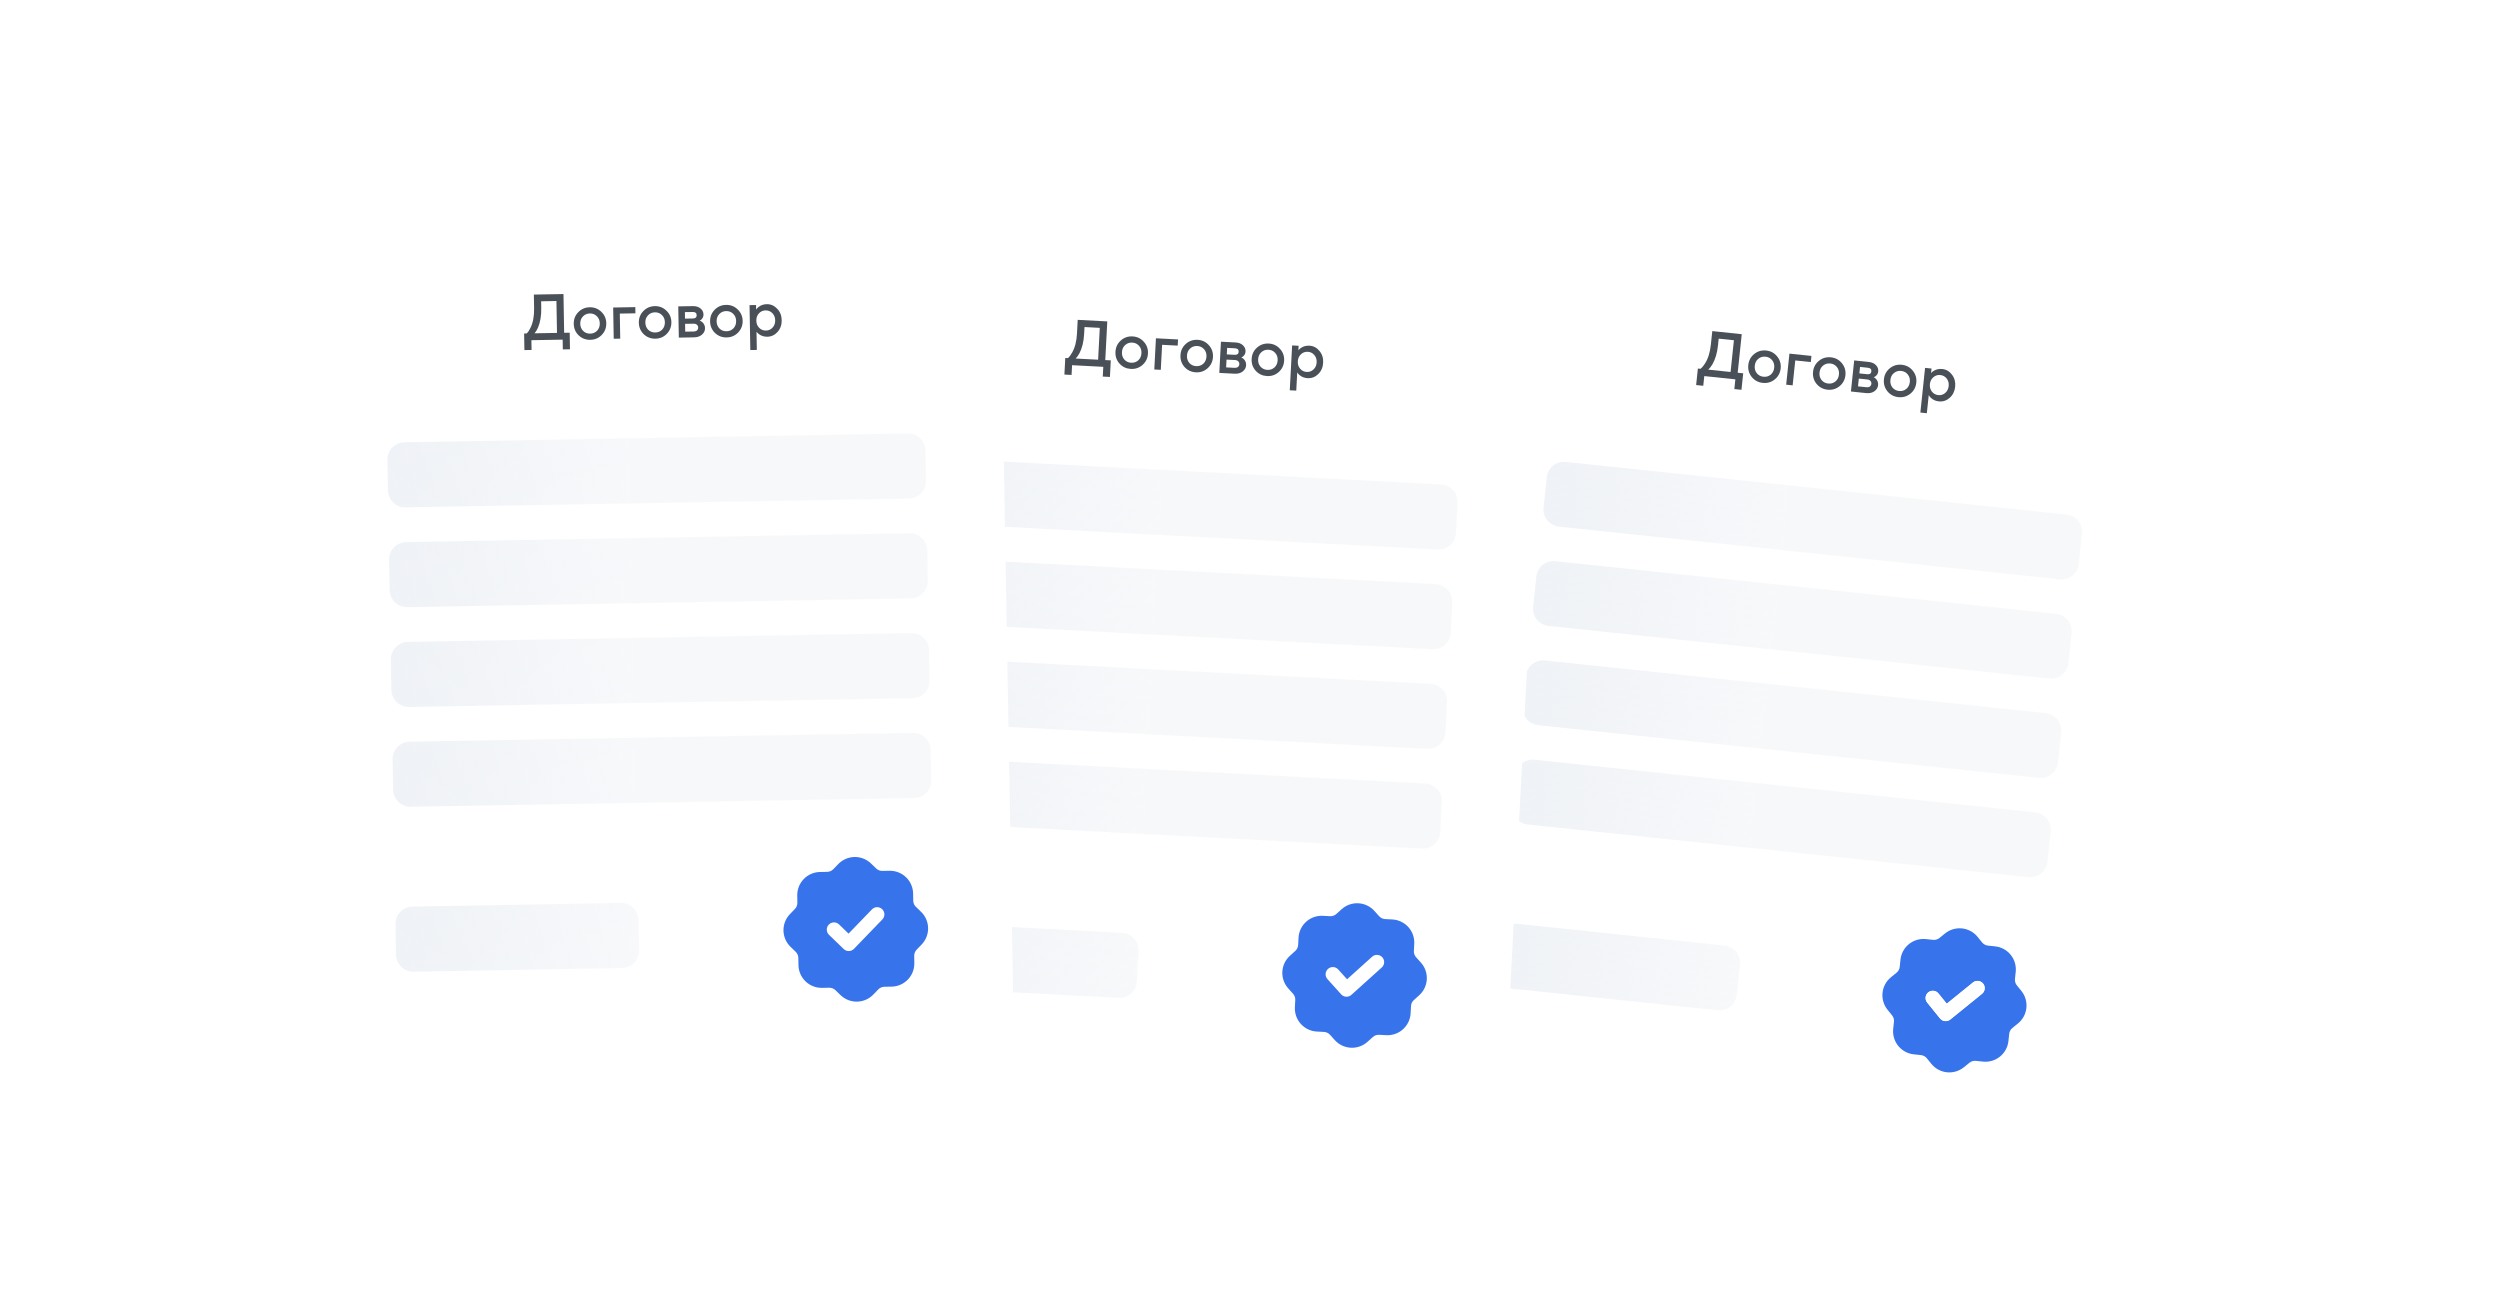 <svg width="576" height="300" viewBox="0 0 576 300" fill="none" xmlns="http://www.w3.org/2000/svg">
<g filter="url(#filter0_d_5569_3188)">
<path d="M493.186 47.968C499.777 48.661 504.559 54.566 503.866 61.157L483.378 256.083C482.686 262.674 476.781 267.455 470.19 266.763L334.935 252.547C328.344 251.854 323.562 245.949 324.255 239.358L344.743 44.432C345.435 37.841 351.34 33.059 357.931 33.752L493.186 47.968Z" fill="white"/>
<path fill-rule="evenodd" clip-rule="evenodd" d="M452.049 209.907C451.35 209.833 450.644 209.899 449.97 210.099C449.297 210.3 448.671 210.631 448.126 211.074L448.124 211.075L446.849 212.108L446.848 212.109C446.437 212.439 445.912 212.594 445.387 212.539L443.73 212.365C442.324 212.217 440.916 212.634 439.816 213.524C438.717 214.415 438.017 215.705 437.869 217.112L437.695 218.769C437.639 219.293 437.379 219.774 436.97 220.108L436.969 220.109L435.694 221.141L435.692 221.143C435.145 221.583 434.691 222.128 434.355 222.744C434.019 223.361 433.808 224.039 433.734 224.738C433.661 225.437 433.726 226.144 433.927 226.817C434.127 227.49 434.458 228.117 434.901 228.661L434.903 228.664L435.936 229.938L435.937 229.94C436.267 230.351 436.422 230.876 436.367 231.4L436.193 233.057C436.045 234.464 436.462 235.872 437.352 236.971C438.242 238.07 439.533 238.771 440.939 238.919L442.596 239.093C443.12 239.148 443.602 239.409 443.935 239.817L443.937 239.819L444.969 241.094L444.971 241.096C445.411 241.642 445.955 242.097 446.572 242.433C447.189 242.769 447.867 242.98 448.566 243.053C449.265 243.127 449.971 243.061 450.645 242.861C451.318 242.66 451.945 242.329 452.49 241.886L452.491 241.884L453.766 240.852L453.767 240.851C454.179 240.52 454.704 240.366 455.228 240.421L456.885 240.595C458.292 240.743 459.699 240.326 460.799 239.435C461.898 238.545 462.599 237.255 462.746 235.848L462.921 234.192C462.976 233.667 463.236 233.186 463.645 232.852L463.647 232.851L464.921 231.819L464.923 231.817C465.47 231.377 465.924 230.832 466.26 230.216C466.596 229.599 466.807 228.921 466.881 228.222C466.954 227.523 466.889 226.816 466.688 226.142C466.488 225.47 466.157 224.843 465.714 224.298L465.712 224.296L464.679 223.021L464.678 223.02C464.348 222.609 464.193 222.083 464.248 221.56L464.422 219.903C464.57 218.496 464.153 217.088 463.263 215.989C462.373 214.89 461.083 214.189 459.676 214.041L458.018 213.867C457.496 213.812 457.013 213.552 456.68 213.143L456.679 213.141L455.646 211.866L455.645 211.864C455.204 211.317 454.66 210.863 454.043 210.527C453.426 210.191 452.749 209.98 452.049 209.907ZM456.909 222.62C457.488 223.336 457.378 224.385 456.663 224.964L449.336 230.898C448.62 231.477 447.571 231.367 446.992 230.651L444.025 226.988C443.446 226.273 443.556 225.223 444.271 224.644C444.987 224.064 446.036 224.175 446.615 224.89L448.533 227.258L454.565 222.374C455.28 221.795 456.33 221.905 456.909 222.62Z" fill="#3773EB"/>
<path d="M456.663 224.964C457.378 224.385 457.488 223.336 456.909 222.62C456.33 221.905 455.28 221.795 454.565 222.374L448.533 227.258L446.615 224.89C446.036 224.175 444.987 224.064 444.271 224.644C443.556 225.223 443.446 226.273 444.025 226.988L446.992 230.651C447.571 231.367 448.62 231.477 449.336 230.898L456.663 224.964Z" fill="white"/>
<path d="M356.372 105.985C356.603 103.788 358.571 102.194 360.768 102.425L476.133 114.55C478.33 114.781 479.924 116.749 479.693 118.946L478.961 125.908C478.73 128.105 476.762 129.699 474.565 129.468L359.2 117.342C357.003 117.111 355.409 115.143 355.64 112.946L356.372 105.985Z" fill="url(#paint0_linear_5569_3188)"/>
<path d="M353.968 128.859C354.199 126.662 356.167 125.068 358.364 125.299L473.729 137.424C475.926 137.655 477.52 139.623 477.289 141.82L476.557 148.782C476.326 150.979 474.358 152.573 472.161 152.342L356.796 140.216C354.599 139.985 353.005 138.017 353.236 135.82L353.968 128.859Z" fill="url(#paint1_linear_5569_3188)"/>
<path d="M351.564 151.733C351.795 149.536 353.763 147.942 355.96 148.173L471.325 160.298C473.522 160.529 475.115 162.497 474.884 164.694L474.153 171.656C473.922 173.853 471.954 175.447 469.757 175.216L354.392 163.09C352.195 162.859 350.601 160.891 350.832 158.694L351.564 151.733Z" fill="url(#paint2_linear_5569_3188)"/>
<path d="M349.16 174.607C349.391 172.41 351.359 170.816 353.556 171.047L468.92 183.172C471.117 183.403 472.711 185.371 472.48 187.568L471.749 194.53C471.518 196.727 469.549 198.321 467.352 198.09L351.988 185.964C349.791 185.734 348.197 183.765 348.428 181.568L349.16 174.607Z" fill="url(#paint3_linear_5569_3188)"/>
<path d="M345.188 212.398C345.418 210.201 347.387 208.608 349.584 208.838L397.321 213.856C399.518 214.087 401.112 216.055 400.881 218.252L400.149 225.214C399.918 227.411 397.95 229.005 395.753 228.774L348.016 223.756C345.819 223.525 344.225 221.557 344.456 219.36L345.188 212.398Z" fill="url(#paint4_linear_5569_3188)"/>
<path d="M390.791 84.715L391.191 80.911L391.788 80.974C392.16 80.681 392.504 80.28 392.819 79.77C393.539 78.659 393.993 77.209 394.181 75.419L394.511 72.286L401.298 72.999L400.365 81.876L401.633 82.009L401.233 85.813L399.593 85.641L399.828 83.403L392.667 82.65L392.432 84.888L390.791 84.715ZM393.578 81.162L398.724 81.703L399.493 74.393L395.987 74.025L395.822 75.591C395.64 77.322 395.211 78.775 394.535 79.951C394.219 80.47 393.9 80.874 393.578 81.162Z" fill="#495057"/>
<path d="M403.604 82.865C402.964 82.063 402.699 81.141 402.809 80.096C402.919 79.052 403.369 78.21 404.16 77.569C404.963 76.919 405.886 76.649 406.93 76.759C407.975 76.869 408.817 77.324 409.456 78.125C410.107 78.918 410.377 79.836 410.268 80.88C410.158 81.924 409.702 82.772 408.9 83.421C408.108 84.062 407.191 84.328 406.146 84.218C405.102 84.108 404.255 83.657 403.604 82.865ZM404.766 81.991C405.149 82.464 405.659 82.734 406.295 82.801C406.932 82.868 407.486 82.71 407.959 82.327C408.433 81.934 408.705 81.4 408.776 80.724C408.847 80.047 408.691 79.473 408.309 79C407.927 78.518 407.418 78.243 406.781 78.176C406.145 78.109 405.59 78.272 405.116 78.665C404.644 79.047 404.372 79.577 404.301 80.253C404.23 80.929 404.385 81.509 404.766 81.991Z" fill="#495057"/>
<path d="M411.534 84.633L412.286 77.473L417.358 78.006L417.209 79.423L413.629 79.047L413.025 84.79L411.534 84.633Z" fill="#495057"/>
<path d="M418.522 84.433C417.882 83.631 417.617 82.709 417.727 81.664C417.836 80.62 418.287 79.778 419.078 79.137C419.881 78.487 420.804 78.217 421.848 78.327C422.892 78.436 423.734 78.892 424.374 79.693C425.025 80.486 425.295 81.404 425.186 82.448C425.076 83.493 424.62 84.339 423.817 84.989C423.026 85.63 422.108 85.895 421.064 85.786C420.02 85.676 419.172 85.225 418.522 84.433ZM419.684 83.559C420.067 84.032 420.577 84.302 421.213 84.368C421.85 84.435 422.404 84.278 422.877 83.895C423.35 83.502 423.623 82.968 423.694 82.291C423.765 81.615 423.609 81.041 423.226 80.568C422.845 80.086 422.336 79.811 421.699 79.744C421.063 79.677 420.508 79.84 420.034 80.233C419.561 80.615 419.29 81.145 419.218 81.821C419.147 82.497 419.303 83.077 419.684 83.559Z" fill="#495057"/>
<path d="M426.451 86.201L427.204 79.04L430.561 79.393C431.277 79.469 431.834 79.718 432.231 80.142C432.629 80.566 432.8 81.046 432.744 81.584C432.698 82.021 432.51 82.373 432.18 82.64C432.036 82.766 431.876 82.855 431.7 82.907C431.909 83.019 432.095 83.159 432.259 83.327C432.617 83.747 432.768 84.221 432.713 84.748C432.652 85.324 432.367 85.792 431.856 86.151C431.346 86.509 430.713 86.649 429.957 86.57L426.451 86.201ZM428.084 85.015L430.024 85.219C430.352 85.254 430.614 85.201 430.809 85.06C431.016 84.911 431.134 84.702 431.162 84.434C431.19 84.165 431.118 83.942 430.946 83.763C430.785 83.575 430.54 83.463 430.212 83.429L428.272 83.225L428.084 85.015ZM428.398 82.032L430.188 82.22C430.785 82.283 431.109 82.065 431.161 81.568C431.214 81.071 430.942 80.791 430.345 80.728L428.555 80.54L428.398 82.032Z" fill="#495057"/>
<path d="M434.853 86.149C434.213 85.348 433.948 84.425 434.058 83.381C434.167 82.336 434.618 81.494 435.409 80.853C436.212 80.203 437.135 79.933 438.179 80.043C439.223 80.153 440.065 80.609 440.705 81.41C441.356 82.202 441.626 83.12 441.517 84.165C441.407 85.209 440.951 86.056 440.148 86.706C439.357 87.346 438.439 87.612 437.395 87.502C436.351 87.392 435.503 86.941 434.853 86.149ZM436.015 85.276C436.398 85.748 436.908 86.018 437.544 86.085C438.181 86.152 438.735 85.994 439.208 85.611C439.681 85.219 439.954 84.684 440.025 84.008C440.096 83.332 439.94 82.757 439.557 82.285C439.176 81.802 438.667 81.527 438.03 81.46C437.394 81.394 436.839 81.556 436.365 81.949C435.892 82.332 435.62 82.861 435.549 83.537C435.478 84.214 435.634 84.793 436.015 85.276Z" fill="#495057"/>
<path d="M442.453 91.05L443.535 80.757L445.027 80.914L444.917 81.958C445.079 81.754 445.294 81.575 445.561 81.422C446.14 81.081 446.788 80.948 447.504 81.023C448.419 81.12 449.167 81.56 449.748 82.345C450.34 83.121 450.58 84.041 450.468 85.106C450.357 86.17 449.93 87.025 449.188 87.671C448.458 88.308 447.635 88.578 446.72 88.482C446.004 88.407 445.398 88.142 444.903 87.688C444.674 87.473 444.501 87.254 444.384 87.03L443.945 91.207L442.453 91.05ZM445.103 86.216C445.475 86.697 445.964 86.97 446.57 87.034C447.177 87.097 447.712 86.933 448.176 86.539C448.64 86.145 448.907 85.615 448.977 84.949C449.047 84.282 448.896 83.709 448.524 83.227C448.152 82.746 447.663 82.473 447.057 82.409C446.45 82.345 445.915 82.51 445.451 82.904C444.987 83.298 444.72 83.828 444.65 84.494C444.58 85.16 444.731 85.734 445.103 86.216Z" fill="#495057"/>
</g>
<g filter="url(#filter1_d_5569_3188)">
<path d="M345.571 40.244C352.19 40.591 357.274 46.237 356.927 52.855L346.669 248.586C346.322 255.205 340.676 260.289 334.058 259.942L198.244 252.824C191.626 252.477 186.542 246.831 186.889 240.213L197.147 44.482C197.493 37.863 203.14 32.779 209.758 33.126L345.571 40.244Z" fill="white"/>
<path fill-rule="evenodd" clip-rule="evenodd" d="M312.967 204.113C312.265 204.076 311.562 204.179 310.9 204.414C310.239 204.65 309.63 205.013 309.11 205.484L309.108 205.486L307.888 206.584L307.887 206.585C307.494 206.936 306.978 207.118 306.451 207.091L304.787 207.004C303.375 206.93 301.991 207.42 300.94 208.366C299.888 209.313 299.256 210.638 299.182 212.051L299.095 213.714C299.067 214.241 298.832 214.735 298.442 215.089L298.44 215.091L297.221 216.189L297.219 216.19C296.696 216.659 296.271 217.226 295.968 217.859C295.665 218.493 295.489 219.181 295.453 219.883C295.416 220.585 295.518 221.287 295.754 221.949C295.989 222.611 296.353 223.219 296.824 223.74L296.825 223.742L297.923 224.961L297.924 224.962C298.276 225.356 298.457 225.872 298.43 226.398L298.343 228.062C298.269 229.475 298.759 230.859 299.706 231.91C300.652 232.961 301.977 233.593 303.39 233.667L305.053 233.754C305.58 233.782 306.074 234.017 306.429 234.408L306.43 234.409L307.528 235.628L307.53 235.63C307.998 236.153 308.565 236.578 309.199 236.881C309.833 237.185 310.52 237.36 311.222 237.397C311.924 237.434 312.626 237.331 313.289 237.096C313.95 236.86 314.559 236.497 315.08 236.025L315.081 236.024L316.3 234.926L316.302 234.925C316.695 234.574 317.211 234.392 317.738 234.419L319.401 234.506C320.814 234.58 322.198 234.09 323.249 233.144C324.3 232.197 324.932 230.872 325.007 229.459L325.094 227.796C325.122 227.269 325.356 226.775 325.747 226.42L325.748 226.419L326.968 225.321L326.969 225.32C327.492 224.851 327.917 224.284 328.221 223.651C328.524 223.017 328.699 222.329 328.736 221.627C328.773 220.925 328.671 220.223 328.435 219.561C328.2 218.899 327.836 218.291 327.365 217.77L327.363 217.768L326.265 216.549L326.264 216.547C325.913 216.154 325.731 215.637 325.758 215.112L325.846 213.448C325.92 212.035 325.43 210.651 324.483 209.6C323.537 208.549 322.211 207.917 320.799 207.843L319.134 207.756C318.609 207.728 318.114 207.493 317.76 207.103L317.759 207.101L316.661 205.882L316.659 205.88C316.191 205.357 315.623 204.932 314.99 204.629C314.356 204.325 313.668 204.15 312.967 204.113Z" fill="#3773EB"/>
<path fill-rule="evenodd" clip-rule="evenodd" d="M318.485 216.555C319.101 217.239 319.045 218.293 318.361 218.909L311.355 225.218C310.671 225.834 309.617 225.778 309.001 225.094L305.847 221.591C305.231 220.907 305.286 219.853 305.97 219.237C306.654 218.621 307.708 218.677 308.324 219.361L310.363 221.625L316.131 216.432C316.815 215.816 317.869 215.871 318.485 216.555Z" fill="white"/>
<path d="M211.982 105.341C212.097 103.135 213.979 101.44 216.186 101.556L332.027 107.627C334.233 107.742 335.927 109.625 335.812 111.831L335.445 118.821C335.33 121.027 333.448 122.722 331.242 122.606L215.4 116.535C213.194 116.42 211.5 114.538 211.615 112.331L211.982 105.341Z" fill="url(#paint5_linear_5569_3188)"/>
<path d="M210.778 128.31C210.894 126.103 212.776 124.409 214.982 124.524L330.823 130.595C333.029 130.711 334.724 132.593 334.608 134.799L334.242 141.79C334.126 143.996 332.244 145.69 330.038 145.575L214.197 139.504C211.991 139.388 210.296 137.506 210.412 135.3L210.778 128.31Z" fill="url(#paint6_linear_5569_3188)"/>
<path d="M209.574 151.278C209.69 149.072 211.572 147.377 213.778 147.493L329.619 153.564C331.825 153.679 333.52 155.562 333.404 157.768L333.038 164.758C332.922 166.964 331.04 168.659 328.834 168.543L212.993 162.472C210.787 162.357 209.092 160.475 209.208 158.268L209.574 151.278Z" fill="url(#paint7_linear_5569_3188)"/>
<path d="M208.37 174.246C208.486 172.04 210.368 170.346 212.574 170.461L328.415 176.532C330.621 176.648 332.316 178.53 332.201 180.736L331.834 187.727C331.719 189.933 329.836 191.627 327.63 191.512L211.789 185.441C209.583 185.325 207.888 183.443 208.004 181.237L208.37 174.246Z" fill="url(#paint8_linear_5569_3188)"/>
<path d="M206.382 212.194C206.497 209.988 208.379 208.294 210.586 208.409L258.52 210.921C260.726 211.037 262.421 212.919 262.305 215.125L261.939 222.116C261.823 224.322 259.941 226.016 257.735 225.901L209.801 223.389C207.594 223.273 205.9 221.391 206.015 219.185L206.382 212.194Z" fill="url(#paint9_linear_5569_3188)"/>
<path d="M245.24 82.3L245.44 78.48L246.04 78.511C246.396 78.2 246.719 77.781 247.007 77.255C247.668 76.108 248.045 74.636 248.139 72.839L248.304 69.693L255.12 70.05L254.653 78.963L255.926 79.03L255.726 82.849L254.078 82.763L254.196 80.516L247.006 80.139L246.888 82.386L245.24 82.3ZM247.837 78.606L253.005 78.876L253.39 71.537L249.87 71.352L249.787 72.925C249.696 74.662 249.343 76.136 248.729 77.346C248.441 77.881 248.143 78.301 247.837 78.606Z" fill="#495057"/>
<path d="M257.939 79.781C257.258 79.014 256.945 78.107 257 77.058C257.055 76.01 257.461 75.145 258.217 74.463C258.985 73.772 259.892 73.454 260.941 73.51C261.99 73.564 262.854 73.975 263.535 74.742C264.226 75.499 264.544 76.402 264.49 77.451C264.435 78.499 264.024 79.369 263.256 80.06C262.5 80.741 261.597 81.054 260.548 80.999C259.5 80.944 258.63 80.538 257.939 79.781ZM259.054 78.848C259.461 79.3 259.984 79.543 260.623 79.576C261.262 79.61 261.808 79.423 262.26 79.016C262.712 78.599 262.956 78.051 262.992 77.372C263.027 76.693 262.842 76.127 262.435 75.676C262.028 75.214 261.505 74.966 260.866 74.933C260.227 74.899 259.681 75.091 259.229 75.508C258.777 75.915 258.533 76.457 258.498 77.137C258.462 77.816 258.648 78.386 259.054 78.848Z" fill="#495057"/>
<path d="M265.95 81.132L266.327 73.942L271.42 74.209L271.345 75.632L267.75 75.444L267.448 81.211L265.95 81.132Z" fill="#495057"/>
<path d="M272.918 80.566C272.237 79.799 271.924 78.892 271.979 77.843C272.034 76.794 272.44 75.93 273.197 75.248C273.964 74.558 274.872 74.24 275.92 74.294C276.969 74.349 277.834 74.76 278.514 75.527C279.206 76.284 279.524 77.187 279.469 78.236C279.414 79.284 279.003 80.154 278.236 80.845C277.479 81.526 276.576 81.839 275.528 81.784C274.479 81.729 273.609 81.323 272.918 80.566ZM274.033 79.633C274.44 80.085 274.963 80.328 275.602 80.361C276.242 80.395 276.787 80.208 277.239 79.801C277.691 79.384 277.935 78.836 277.971 78.157C278.007 77.478 277.821 76.913 277.414 76.461C277.008 75.999 276.485 75.751 275.846 75.718C275.207 75.684 274.661 75.876 274.208 76.293C273.757 76.7 273.513 77.243 273.477 77.922C273.442 78.601 273.627 79.171 274.033 79.633Z" fill="#495057"/>
<path d="M280.929 81.917L281.306 74.727L284.677 74.904C285.396 74.941 285.965 75.161 286.384 75.564C286.804 75.966 287 76.437 286.971 76.977C286.948 77.416 286.779 77.778 286.464 78.061C286.327 78.195 286.171 78.291 285.998 78.353C286.213 78.454 286.406 78.584 286.578 78.743C286.958 79.144 287.134 79.609 287.106 80.138C287.076 80.717 286.815 81.199 286.324 81.584C285.834 81.969 285.209 82.141 284.45 82.102L280.929 81.917ZM282.498 80.647L284.445 80.749C284.775 80.767 285.034 80.7 285.222 80.55C285.421 80.39 285.527 80.175 285.541 79.906C285.555 79.636 285.472 79.416 285.29 79.247C285.119 79.067 284.869 78.969 284.54 78.952L282.592 78.85L282.498 80.647ZM282.655 77.652L284.453 77.746C285.052 77.777 285.364 77.543 285.391 77.044C285.417 76.545 285.13 76.279 284.531 76.248L282.734 76.154L282.655 77.652Z" fill="#495057"/>
<path d="M289.316 81.425C288.636 80.659 288.323 79.751 288.378 78.703C288.433 77.654 288.838 76.789 289.595 76.108C290.362 75.417 291.27 75.099 292.319 75.154C293.367 75.209 294.232 75.62 294.913 76.386C295.604 77.144 295.922 78.046 295.867 79.095C295.812 80.144 295.401 81.013 294.634 81.704C293.877 82.385 292.975 82.699 291.926 82.644C290.878 82.589 290.008 82.183 289.316 81.425ZM290.432 80.493C290.839 80.944 291.362 81.187 292.001 81.221C292.64 81.254 293.185 81.067 293.637 80.66C294.09 80.244 294.334 79.696 294.369 79.016C294.405 78.337 294.219 77.772 293.812 77.32C293.406 76.858 292.883 76.61 292.244 76.577C291.605 76.543 291.059 76.735 290.607 77.152C290.155 77.559 289.911 78.102 289.876 78.781C289.84 79.46 290.025 80.031 290.432 80.493Z" fill="#495057"/>
<path d="M297.163 85.922L297.705 75.586L299.203 75.665L299.148 76.713C299.299 76.501 299.504 76.311 299.763 76.145C300.323 75.774 300.963 75.607 301.682 75.645C302.601 75.693 303.371 76.094 303.992 76.847C304.624 77.591 304.912 78.498 304.856 79.566C304.8 80.635 304.419 81.511 303.712 82.195C303.016 82.869 302.208 83.183 301.29 83.134C300.571 83.097 299.952 82.864 299.434 82.436C299.194 82.233 299.01 82.023 298.881 81.806L298.661 86.001L297.163 85.922ZM299.556 80.956C299.953 81.417 300.455 81.664 301.065 81.696C301.674 81.728 302.2 81.535 302.642 81.117C303.084 80.7 303.323 80.157 303.358 79.488C303.393 78.819 303.213 78.253 302.816 77.792C302.42 77.331 301.917 77.084 301.308 77.052C300.699 77.02 300.173 77.213 299.731 77.63C299.288 78.048 299.049 78.591 299.014 79.26C298.979 79.929 299.16 80.494 299.556 80.956Z" fill="#495057"/>
</g>
<g filter="url(#filter2_d_5569_3188)">
<path d="M217.977 27.707C224.604 27.591 230.069 32.869 230.185 39.496L233.606 235.465C233.721 242.092 228.443 247.557 221.817 247.673L85.838 250.047C79.212 250.162 73.746 244.884 73.63 238.258L70.21 42.288C70.094 35.662 75.372 30.196 81.999 30.081L217.977 27.707Z" fill="white"/>
<path fill-rule="evenodd" clip-rule="evenodd" d="M198.937 193.825C198.284 193.566 197.586 193.439 196.883 193.451C196.18 193.464 195.487 193.615 194.842 193.896C194.199 194.177 193.617 194.582 193.131 195.088L193.129 195.09L191.989 196.27L191.988 196.271C191.62 196.649 191.118 196.867 190.591 196.876L188.925 196.905C187.511 196.93 186.164 197.516 185.182 198.533C184.199 199.551 183.661 200.917 183.686 202.331L183.715 203.997C183.724 204.524 183.524 205.033 183.159 205.414L183.158 205.416L182.018 206.596L182.016 206.598C181.527 207.101 181.143 207.697 180.885 208.35C180.626 209.003 180.499 209.702 180.512 210.404C180.524 211.107 180.675 211.801 180.956 212.445C181.237 213.088 181.642 213.67 182.148 214.157L182.15 214.158L183.33 215.298L183.331 215.299C183.709 215.667 183.927 216.169 183.936 216.697L183.966 218.362C183.99 219.776 184.576 221.123 185.593 222.105C186.611 223.088 187.977 223.626 189.391 223.601L191.057 223.572C191.584 223.563 192.093 223.763 192.474 224.128L192.476 224.129L193.656 225.269L193.658 225.271C194.162 225.76 194.757 226.144 195.41 226.403C196.063 226.661 196.762 226.788 197.464 226.776C198.167 226.763 198.861 226.612 199.505 226.331C200.148 226.05 200.73 225.645 201.216 225.139L201.218 225.137L202.358 223.957L202.359 223.955C202.727 223.578 203.23 223.36 203.757 223.351L205.422 223.322C206.836 223.297 208.183 222.711 209.165 221.694C210.148 220.676 210.686 219.31 210.661 217.896L210.632 216.231C210.623 215.703 210.823 215.194 211.188 214.813L211.19 214.811L212.329 213.631L212.33 213.63C212.82 213.126 213.204 212.53 213.463 211.877C213.721 211.224 213.848 210.525 213.836 209.823C213.823 209.12 213.672 208.426 213.391 207.782C213.11 207.139 212.705 206.557 212.199 206.07L212.197 206.069L211.017 204.929L211.015 204.928C210.637 204.56 210.42 204.057 210.411 203.532L210.382 201.865C210.357 200.451 209.771 199.104 208.754 198.122C207.736 197.139 206.37 196.601 204.956 196.626L203.29 196.655C202.764 196.664 202.254 196.464 201.873 196.099L201.872 196.098L200.691 194.958L200.69 194.957C200.186 194.468 199.59 194.083 198.937 193.825Z" fill="#3773EB"/>
<path fill-rule="evenodd" clip-rule="evenodd" d="M203.256 205.478C203.918 206.118 203.936 207.173 203.297 207.835L196.747 214.617C196.108 215.279 195.053 215.298 194.391 214.658L191 211.384C190.338 210.744 190.319 209.689 190.959 209.027C191.598 208.365 192.653 208.346 193.315 208.986L195.507 211.103L200.899 205.52C201.538 204.857 202.593 204.839 203.256 205.478Z" fill="white"/>
<path d="M89.254 101.964C89.215 99.756 90.974 97.934 93.183 97.895L209.165 95.871C211.374 95.832 213.196 97.591 213.235 99.8L213.357 106.799C213.395 109.008 211.636 110.83 209.427 110.868L93.445 112.893C91.236 112.931 89.414 111.172 89.376 108.963L89.254 101.964Z" fill="url(#paint10_linear_5569_3188)"/>
<path d="M89.655 124.961C89.616 122.752 91.376 120.93 93.585 120.892L209.567 118.867C211.776 118.829 213.598 120.588 213.636 122.797L213.758 129.796C213.797 132.005 212.037 133.826 209.829 133.865L93.846 135.889C91.638 135.928 89.816 134.169 89.777 131.96L89.655 124.961Z" fill="url(#paint11_linear_5569_3188)"/>
<path d="M90.056 147.957C90.018 145.749 91.777 143.927 93.986 143.888L209.968 141.864C212.177 141.825 213.999 143.585 214.037 145.793L214.16 152.792C214.198 155.001 212.439 156.823 210.23 156.861L94.248 158.886C92.039 158.924 90.217 157.165 90.178 154.956L90.056 147.957Z" fill="url(#paint12_linear_5569_3188)"/>
<path d="M90.458 170.954C90.419 168.745 92.178 166.923 94.387 166.885L210.37 164.86C212.578 164.822 214.4 166.581 214.439 168.79L214.561 175.789C214.6 177.998 212.84 179.819 210.631 179.858L94.649 181.882C92.44 181.921 90.618 180.162 90.58 177.953L90.458 170.954Z" fill="url(#paint13_linear_5569_3188)"/>
<path d="M91.121 208.948C91.082 206.739 92.842 204.917 95.05 204.879L143.043 204.041C145.252 204.003 147.074 205.762 147.112 207.971L147.235 214.97C147.273 217.179 145.514 219 143.305 219.039L95.312 219.877C93.103 219.915 91.282 218.156 91.243 215.947L91.121 208.948Z" fill="url(#paint14_linear_5569_3188)"/>
<path d="M120.825 76.659L120.758 72.835L121.358 72.825C121.692 72.489 121.984 72.049 122.235 71.504C122.814 70.314 123.088 68.819 123.057 67.019L123.002 63.87L129.826 63.751L129.981 72.674L131.256 72.652L131.323 76.476L129.673 76.505L129.634 74.255L122.435 74.381L122.474 76.631L120.825 76.659ZM123.157 72.793L128.332 72.703L128.203 65.354L124.679 65.416L124.706 66.99C124.737 68.73 124.488 70.225 123.96 71.474C123.709 72.028 123.442 72.468 123.157 72.793Z" fill="#495057"/>
<path d="M133.316 73.261C132.584 72.544 132.208 71.66 132.19 70.61C132.172 69.56 132.516 68.669 133.223 67.937C133.941 67.194 134.824 66.814 135.874 66.795C136.924 66.777 137.815 67.127 138.548 67.844C139.29 68.551 139.67 69.43 139.689 70.479C139.707 71.529 139.358 72.425 138.64 73.168C137.933 73.9 137.055 74.276 136.005 74.294C134.955 74.313 134.059 73.968 133.316 73.261ZM134.364 72.253C134.801 72.675 135.34 72.881 135.98 72.87C136.62 72.858 137.151 72.634 137.573 72.197C137.996 71.749 138.201 71.186 138.189 70.506C138.177 69.826 137.952 69.275 137.515 68.852C137.077 68.42 136.539 68.209 135.899 68.22C135.259 68.231 134.728 68.461 134.305 68.908C133.883 69.346 133.678 69.904 133.69 70.584C133.702 71.264 133.926 71.82 134.364 72.253Z" fill="#495057"/>
<path d="M141.402 74.05L141.277 66.851L146.376 66.762L146.401 68.187L142.801 68.25L142.902 74.024L141.402 74.05Z" fill="#495057"/>
<path d="M148.314 72.999C147.581 72.282 147.206 71.398 147.188 70.349C147.169 69.299 147.514 68.407 148.221 67.675C148.938 66.932 149.822 66.552 150.872 66.534C151.921 66.515 152.813 66.865 153.545 67.582C154.288 68.289 154.668 69.168 154.686 70.218C154.705 71.267 154.355 72.164 153.638 72.906C152.931 73.639 152.052 74.014 151.002 74.032C149.953 74.051 149.056 73.706 148.314 72.999ZM149.362 71.991C149.799 72.413 150.338 72.619 150.978 72.608C151.617 72.597 152.149 72.372 152.571 71.935C152.993 71.487 153.199 70.924 153.187 70.244C153.175 69.564 152.95 69.013 152.513 68.59C152.075 68.158 151.536 67.947 150.896 67.958C150.257 67.97 149.725 68.199 149.303 68.646C148.881 69.084 148.675 69.642 148.687 70.322C148.699 71.002 148.924 71.558 149.362 71.991Z" fill="#495057"/>
<path d="M156.4 73.788L156.275 66.589L159.649 66.53C160.369 66.518 160.952 66.698 161.399 67.07C161.845 67.442 162.073 67.898 162.083 68.438C162.09 68.878 161.947 69.251 161.652 69.556C161.525 69.698 161.376 69.806 161.208 69.879C161.429 69.965 161.631 70.081 161.814 70.228C162.22 70.601 162.428 71.053 162.438 71.582C162.448 72.162 162.221 72.662 161.759 73.08C161.296 73.498 160.685 73.713 159.925 73.727L156.4 73.788ZM157.876 72.412L159.826 72.378C160.156 72.373 160.41 72.288 160.587 72.125C160.774 71.952 160.865 71.73 160.86 71.46C160.856 71.19 160.757 70.977 160.564 70.82C160.381 70.653 160.125 70.573 159.795 70.579L157.845 70.612L157.876 72.412ZM157.824 69.413L159.624 69.381C160.224 69.371 160.519 69.116 160.511 68.616C160.502 68.116 160.197 67.871 159.598 67.882L157.798 67.913L157.824 69.413Z" fill="#495057"/>
<path d="M164.732 72.713C164 71.995 163.624 71.112 163.606 70.062C163.588 69.012 163.932 68.121 164.639 67.388C165.357 66.646 166.24 66.265 167.29 66.247C168.34 66.229 169.231 66.578 169.964 67.296C170.706 68.003 171.087 68.881 171.105 69.931C171.123 70.981 170.774 71.877 170.057 72.62C169.349 73.352 168.471 73.728 167.421 73.746C166.371 73.764 165.475 73.42 164.732 72.713ZM165.78 71.704C166.217 72.127 166.756 72.332 167.396 72.321C168.036 72.31 168.567 72.086 168.989 71.648C169.412 71.201 169.617 70.637 169.605 69.957C169.593 69.277 169.369 68.726 168.931 68.304C168.493 67.871 167.955 67.661 167.315 67.672C166.675 67.683 166.144 67.912 165.722 68.36C165.299 68.797 165.094 69.356 165.106 70.036C165.118 70.716 165.342 71.272 165.78 71.704Z" fill="#495057"/>
<path d="M172.874 76.651L172.693 66.303L174.193 66.277L174.211 67.326C174.347 67.104 174.539 66.901 174.785 66.716C175.318 66.307 175.945 66.096 176.665 66.083C177.585 66.067 178.381 66.413 179.053 67.122C179.735 67.82 180.086 68.704 180.105 69.774C180.123 70.844 179.804 71.745 179.147 72.476C178.499 73.198 177.715 73.566 176.796 73.582C176.076 73.595 175.442 73.406 174.895 73.015C174.642 72.83 174.444 72.633 174.3 72.426L174.373 76.625L172.874 76.651ZM174.914 71.53C175.342 71.962 175.861 72.173 176.471 72.163C177.081 72.152 177.592 71.923 178.004 71.476C178.416 71.029 178.617 70.47 178.605 69.8C178.593 69.13 178.374 68.579 177.946 68.146C177.518 67.714 177 67.503 176.39 67.513C175.78 67.524 175.269 67.753 174.856 68.2C174.444 68.647 174.244 69.206 174.256 69.876C174.267 70.546 174.487 71.097 174.914 71.53Z" fill="#495057"/>
</g>
<defs>
<filter id="filter0_d_5569_3188" x="300.188" y="13.685" width="227.744" height="281.144" filterUnits="userSpaceOnUse" color-interpolation-filters="sRGB">
<feFlood flood-opacity="0" result="BackgroundImageFix"/>
<feColorMatrix in="SourceAlpha" type="matrix" values="0 0 0 0 0 0 0 0 0 0 0 0 0 0 0 0 0 0 127 0" result="hardAlpha"/>
<feOffset dy="4"/>
<feGaussianBlur stdDeviation="12"/>
<feComposite in2="hardAlpha" operator="out"/>
<feColorMatrix type="matrix" values="0 0 0 0 0.678 0 0 0 0 0.71 0 0 0 0 0.741 0 0 0 0.24 0"/>
<feBlend mode="normal" in2="BackgroundImageFix" result="effect1_dropShadow_5569_3188"/>
<feBlend mode="normal" in="SourceGraphic" in2="effect1_dropShadow_5569_3188" result="shape"/>
</filter>
<filter id="filter1_d_5569_3188" x="162.872" y="13.109" width="218.071" height="274.849" filterUnits="userSpaceOnUse" color-interpolation-filters="sRGB">
<feFlood flood-opacity="0" result="BackgroundImageFix"/>
<feColorMatrix in="SourceAlpha" type="matrix" values="0 0 0 0 0 0 0 0 0 0 0 0 0 0 0 0 0 0 127 0" result="hardAlpha"/>
<feOffset dy="4"/>
<feGaussianBlur stdDeviation="12"/>
<feComposite in2="hardAlpha" operator="out"/>
<feColorMatrix type="matrix" values="0 0 0 0 0.678 0 0 0 0 0.71 0 0 0 0 0.741 0 0 0 0.24 0"/>
<feBlend mode="normal" in2="BackgroundImageFix" result="effect1_dropShadow_5569_3188"/>
<feBlend mode="normal" in="SourceGraphic" in2="effect1_dropShadow_5569_3188" result="shape"/>
</filter>
<filter id="filter2_d_5569_3188" x="46.208" y="7.705" width="211.399" height="270.343" filterUnits="userSpaceOnUse" color-interpolation-filters="sRGB">
<feFlood flood-opacity="0" result="BackgroundImageFix"/>
<feColorMatrix in="SourceAlpha" type="matrix" values="0 0 0 0 0 0 0 0 0 0 0 0 0 0 0 0 0 0 127 0" result="hardAlpha"/>
<feOffset dy="4"/>
<feGaussianBlur stdDeviation="12"/>
<feComposite in2="hardAlpha" operator="out"/>
<feColorMatrix type="matrix" values="0 0 0 0 0.678 0 0 0 0 0.71 0 0 0 0 0.741 0 0 0 0.24 0"/>
<feBlend mode="normal" in2="BackgroundImageFix" result="effect1_dropShadow_5569_3188"/>
<feBlend mode="normal" in="SourceGraphic" in2="effect1_dropShadow_5569_3188" result="shape"/>
</filter>
<linearGradient id="paint0_linear_5569_3188" x1="344.822" y1="215.879" x2="400.515" y2="221.733" gradientUnits="userSpaceOnUse">
<stop stop-color="#EFF2F6"/>
<stop offset="1" stop-color="#EFF2F6" stop-opacity="0.5"/>
</linearGradient>
<linearGradient id="paint1_linear_5569_3188" x1="344.822" y1="215.879" x2="400.515" y2="221.733" gradientUnits="userSpaceOnUse">
<stop stop-color="#EFF2F6"/>
<stop offset="1" stop-color="#EFF2F6" stop-opacity="0.5"/>
</linearGradient>
<linearGradient id="paint2_linear_5569_3188" x1="344.822" y1="215.879" x2="400.515" y2="221.733" gradientUnits="userSpaceOnUse">
<stop stop-color="#EFF2F6"/>
<stop offset="1" stop-color="#EFF2F6" stop-opacity="0.5"/>
</linearGradient>
<linearGradient id="paint3_linear_5569_3188" x1="344.822" y1="215.879" x2="400.515" y2="221.733" gradientUnits="userSpaceOnUse">
<stop stop-color="#EFF2F6"/>
<stop offset="1" stop-color="#EFF2F6" stop-opacity="0.5"/>
</linearGradient>
<linearGradient id="paint4_linear_5569_3188" x1="344.822" y1="215.879" x2="400.515" y2="221.733" gradientUnits="userSpaceOnUse">
<stop stop-color="#EFF2F6"/>
<stop offset="1" stop-color="#EFF2F6" stop-opacity="0.5"/>
</linearGradient>
<linearGradient id="paint5_linear_5569_3188" x1="206.199" y1="215.689" x2="262.122" y2="218.62" gradientUnits="userSpaceOnUse">
<stop stop-color="#EFF2F6"/>
<stop offset="1" stop-color="#EFF2F6" stop-opacity="0.5"/>
</linearGradient>
<linearGradient id="paint6_linear_5569_3188" x1="206.199" y1="215.689" x2="262.122" y2="218.62" gradientUnits="userSpaceOnUse">
<stop stop-color="#EFF2F6"/>
<stop offset="1" stop-color="#EFF2F6" stop-opacity="0.5"/>
</linearGradient>
<linearGradient id="paint7_linear_5569_3188" x1="206.199" y1="215.689" x2="262.122" y2="218.62" gradientUnits="userSpaceOnUse">
<stop stop-color="#EFF2F6"/>
<stop offset="1" stop-color="#EFF2F6" stop-opacity="0.5"/>
</linearGradient>
<linearGradient id="paint8_linear_5569_3188" x1="206.199" y1="215.689" x2="262.122" y2="218.62" gradientUnits="userSpaceOnUse">
<stop stop-color="#EFF2F6"/>
<stop offset="1" stop-color="#EFF2F6" stop-opacity="0.5"/>
</linearGradient>
<linearGradient id="paint9_linear_5569_3188" x1="206.199" y1="215.689" x2="262.122" y2="218.62" gradientUnits="userSpaceOnUse">
<stop stop-color="#EFF2F6"/>
<stop offset="1" stop-color="#EFF2F6" stop-opacity="0.5"/>
</linearGradient>
<linearGradient id="paint10_linear_5569_3188" x1="91.182" y1="212.448" x2="147.174" y2="211.47" gradientUnits="userSpaceOnUse">
<stop stop-color="#EFF2F6"/>
<stop offset="1" stop-color="#EFF2F6" stop-opacity="0.5"/>
</linearGradient>
<linearGradient id="paint11_linear_5569_3188" x1="91.182" y1="212.448" x2="147.174" y2="211.47" gradientUnits="userSpaceOnUse">
<stop stop-color="#EFF2F6"/>
<stop offset="1" stop-color="#EFF2F6" stop-opacity="0.5"/>
</linearGradient>
<linearGradient id="paint12_linear_5569_3188" x1="91.182" y1="212.448" x2="147.174" y2="211.47" gradientUnits="userSpaceOnUse">
<stop stop-color="#EFF2F6"/>
<stop offset="1" stop-color="#EFF2F6" stop-opacity="0.5"/>
</linearGradient>
<linearGradient id="paint13_linear_5569_3188" x1="91.182" y1="212.448" x2="147.174" y2="211.47" gradientUnits="userSpaceOnUse">
<stop stop-color="#EFF2F6"/>
<stop offset="1" stop-color="#EFF2F6" stop-opacity="0.5"/>
</linearGradient>
<linearGradient id="paint14_linear_5569_3188" x1="91.182" y1="212.448" x2="147.174" y2="211.47" gradientUnits="userSpaceOnUse">
<stop stop-color="#EFF2F6"/>
<stop offset="1" stop-color="#EFF2F6" stop-opacity="0.5"/>
</linearGradient>
</defs>
</svg>
